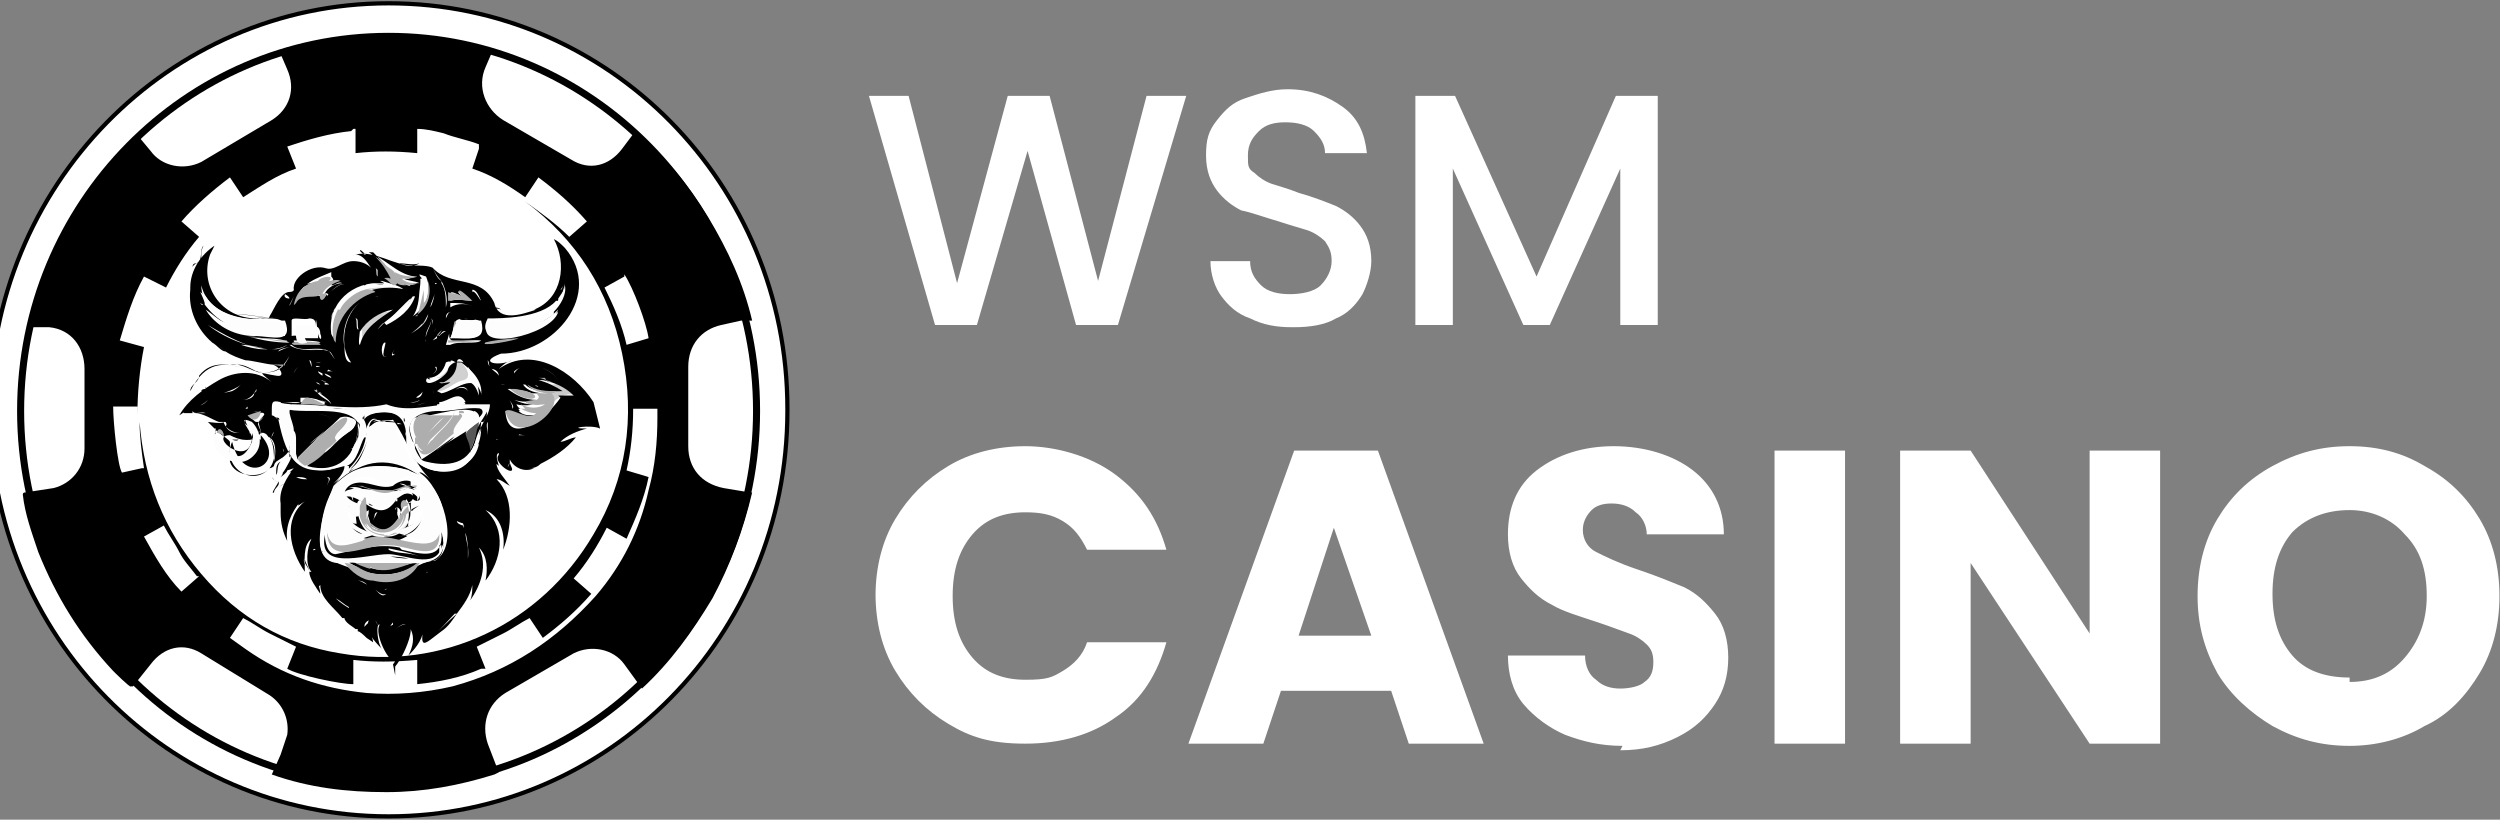 <?xml version="1.0" encoding="UTF-8"?>
<svg xmlns="http://www.w3.org/2000/svg" width="122" height="40" viewBox="0 0 122 40" fill="none">
  <rect x="0" y="0" width="122" height="40" fill="#808080" stroke="none"/>
  <g clip-path="url(#clip0_68_17382)">
    <g clip-path="url(#clip1_68_17382)">
      <path d="M38.425 20.054C38.425 31.021 29.715 39.839 18.963 39.839C8.21 39.839 -0.5 31.021 -0.5 20.054C-0.5 9.086 8.21 0.161 18.963 0.161C29.715 0.161 38.425 8.978 38.425 19.946V20.054Z" fill="white" stroke="black" stroke-width="0.206"></path>
      <path d="M24.124 37.796C22.404 38.333 20.683 38.656 18.855 38.656C16.92 38.656 15.092 38.441 13.264 37.796L13.694 36.828C13.802 36.505 13.909 36.183 14.017 35.86C14.124 35.108 13.802 34.355 13.156 33.925L9.823 31.882C8.963 31.344 7.995 31.559 7.35 32.419L6.49 33.495H6.382C6.382 33.602 5.522 32.742 5.522 32.742C3.909 31.021 2.726 29.086 1.866 26.936C1.544 25.968 1.221 25.108 1.113 24.14C1.113 24.068 1.149 24.032 1.221 24.032L2.619 23.817C3.479 23.602 4.124 22.849 4.124 21.882V18.011C4.124 16.936 3.479 16.075 2.404 15.968H1.436C1.759 14.462 2.296 13.172 2.834 11.989C3.802 10.054 5.199 8.226 6.812 6.72L7.35 7.366C7.888 8.118 8.963 8.333 9.823 7.903L13.264 5.86C14.124 5.323 14.447 4.355 14.017 3.387L13.694 2.634C17.135 1.559 20.576 1.559 24.017 2.527L23.694 3.28C23.264 4.247 23.694 5.323 24.554 5.86L27.888 7.796C28.748 8.333 29.715 8.118 30.361 7.258L31.006 6.398C32.404 7.581 33.587 8.978 34.554 10.591C35.522 12.204 36.275 13.817 36.705 15.645H36.167L35.199 15.86C34.232 16.075 33.587 16.828 33.587 17.903V21.774C33.587 22.849 34.232 23.602 35.307 23.817L36.597 24.032H36.705C36.275 25.86 35.63 27.581 34.769 29.194C33.802 30.806 32.726 32.312 31.328 33.602L30.468 32.419C29.931 31.667 28.855 31.452 27.995 31.882L24.662 33.817C23.802 34.355 23.479 35.323 23.802 36.29L24.339 37.688L24.124 37.796ZM17.135 6.398C16.06 6.505 14.984 6.828 14.017 7.151L14.447 8.226C13.479 8.548 12.726 9.086 11.866 9.624L11.221 8.656C10.361 9.301 9.5 10.054 8.855 10.806L9.716 11.559C9.07 12.312 8.533 13.172 8.103 14.032L7.027 13.495C6.49 14.462 6.167 15.538 5.845 16.613L7.027 16.936C6.812 18.011 6.705 19.194 6.705 20.269V19.839H5.522C5.522 20.591 5.737 22.742 5.952 23.064L6.92 22.849H7.027C6.92 22.097 6.812 21.344 6.812 20.591C7.027 23.387 7.995 25.86 9.823 28.011C11.651 30.161 13.909 31.452 16.597 31.882C21.544 32.742 26.382 30.484 28.963 26.075C30.576 23.387 31.006 20.376 30.361 17.258C29.715 14.14 28.103 11.667 25.63 9.839C26.382 10.376 27.135 10.914 27.78 11.559L28.64 10.806C27.888 9.946 27.135 9.301 26.275 8.656L25.63 9.624C24.877 9.086 24.017 8.548 23.049 8.226L23.372 7.258V7.043C22.834 6.828 22.189 6.72 21.651 6.505C21.221 6.398 20.791 6.29 20.361 6.29V7.473C19.285 7.366 18.318 7.366 17.35 7.473V6.29H17.242L17.135 6.398ZM23.479 32.634C22.511 33.065 21.436 33.279 20.361 33.387V32.204C19.178 32.312 18.21 32.312 17.242 32.204V33.387C16.597 33.387 14.554 32.957 14.017 32.634L14.447 31.559C14.017 31.344 13.586 31.129 13.156 30.914C12.726 30.699 12.296 30.376 11.866 30.161L11.221 31.129L11.974 31.667C13.802 32.957 15.737 33.602 17.888 33.817C19.285 33.925 20.683 33.817 22.081 33.495C24.877 32.742 27.135 31.236 29.07 29.086C30.361 27.581 31.221 25.86 31.651 23.925C31.974 22.742 32.081 21.559 32.081 20.376V19.946H30.898C30.898 21.021 30.791 21.989 30.576 22.957L31.651 23.279C31.436 24.355 31.006 25.323 30.576 26.29L29.608 25.753C29.178 26.613 28.64 27.473 27.995 28.226L28.855 28.979C28.103 29.839 27.35 30.484 26.49 31.129L25.845 30.161C25.415 30.376 24.984 30.699 24.554 30.914C24.124 31.129 23.694 31.344 23.264 31.559L23.694 32.634H23.479ZM9.608 28.118C9.285 27.688 8.963 27.366 8.748 26.936C8.533 26.505 8.21 26.075 7.995 25.645L7.027 26.183C7.565 27.151 8.103 28.118 8.855 28.871L9.716 28.118H9.608ZM30.468 13.495L29.5 14.032C29.931 14.893 30.361 15.86 30.576 16.828L31.651 16.505C31.544 15.753 30.898 14.032 30.468 13.387V13.495Z" fill="black"></path>
      <path d="M36.92 20.054C36.92 30.161 28.855 38.333 18.963 38.333C9.07 38.333 1.006 30.161 1.006 20.054C1.006 9.946 9.07 1.774 18.963 1.774C28.855 1.774 36.92 9.946 36.92 20.054Z" stroke="black" stroke-width="0.344"></path>
      <path d="M57.888 4.677L54.554 15.86H52.511L50.146 7.365L47.672 15.86H45.63L42.404 4.677H44.339L46.705 13.817L49.178 4.677H51.221L53.587 13.71L55.952 4.677H57.888ZM63.049 15.968C62.296 15.968 61.651 15.86 61.006 15.537C60.361 15.322 59.931 14.892 59.608 14.462C59.285 14.032 59.07 13.387 59.07 12.742H61.006C61.006 13.28 61.221 13.602 61.544 13.925C61.866 14.247 62.404 14.355 62.941 14.355C63.479 14.355 64.124 14.247 64.447 13.925C64.769 13.602 64.984 13.172 64.984 12.742C64.984 12.312 64.877 12.097 64.662 11.774C64.447 11.559 64.124 11.344 63.802 11.236C63.479 11.129 63.049 11.021 62.404 10.806C61.651 10.591 61.113 10.376 60.576 10.269C60.146 10.054 59.715 9.731 59.393 9.301C59.07 8.871 58.855 8.333 58.855 7.581C58.855 6.828 58.963 6.398 59.393 5.86C59.823 5.322 60.146 5 60.791 4.785C61.436 4.57 62.081 4.355 62.834 4.355C63.909 4.355 64.769 4.677 65.522 5.215C66.275 5.753 66.597 6.505 66.705 7.473H64.662C64.662 7.043 64.447 6.72 64.124 6.398C63.802 6.075 63.264 5.968 62.726 5.968C62.189 5.968 61.759 6.075 61.436 6.398C61.113 6.72 60.898 7.043 60.898 7.581C60.898 8.118 60.898 8.226 61.221 8.441C61.436 8.656 61.759 8.871 62.081 8.978C62.404 9.086 62.834 9.193 63.371 9.409C64.124 9.624 64.662 9.839 65.199 10.054C65.629 10.269 66.06 10.591 66.382 11.021C66.705 11.451 66.92 11.989 66.92 12.742C66.92 13.28 66.705 13.925 66.49 14.355C66.167 14.892 65.737 15.322 65.199 15.537C64.662 15.86 63.909 15.968 63.156 15.968H63.049ZM80.898 4.677V15.86H79.07V8.226L75.629 15.86H74.339L70.898 8.226V15.86H69.07V4.677H71.006L74.984 13.495L78.855 4.677H80.898ZM42.726 29.086C42.726 27.688 43.049 26.398 43.694 25.323C44.339 24.247 45.199 23.387 46.275 22.742C47.35 22.097 48.64 21.774 50.038 21.774C51.436 21.774 53.156 22.204 54.447 23.172C55.737 24.14 56.49 25.323 56.92 26.828H53.049C52.726 26.183 52.404 25.753 51.866 25.43C51.328 25.107 50.791 25 50.038 25C48.963 25 48.103 25.323 47.458 26.075C46.812 26.828 46.49 27.796 46.49 29.086C46.49 30.376 46.812 31.344 47.458 32.097C48.103 32.849 48.963 33.172 50.038 33.172C51.113 33.172 51.328 33.064 51.866 32.742C52.404 32.419 52.834 31.989 53.049 31.344H56.92C56.49 32.849 55.737 34.14 54.447 35C53.264 35.86 51.759 36.29 50.038 36.29C48.318 36.29 47.35 35.968 46.275 35.322C45.199 34.677 44.339 33.817 43.694 32.742C43.049 31.667 42.726 30.376 42.726 28.978V29.086ZM67.888 33.71H62.511L61.651 36.29H57.995L63.156 21.989H67.242L72.404 36.29H68.748L67.888 33.71ZM66.92 31.021L65.092 25.753L63.371 31.021H66.92ZM79.178 36.398C78.103 36.398 77.242 36.183 76.382 35.86C75.629 35.538 74.877 35 74.339 34.355C73.802 33.71 73.587 32.849 73.587 31.989H77.35C77.35 32.527 77.565 32.957 77.888 33.172C78.21 33.495 78.64 33.602 79.07 33.602C79.501 33.602 80.038 33.495 80.253 33.279C80.576 33.064 80.683 32.742 80.683 32.312C80.683 31.882 80.576 31.667 80.361 31.451C80.146 31.236 79.823 31.021 79.501 30.914C79.178 30.806 78.64 30.591 77.995 30.376C77.027 30.054 76.275 29.839 75.737 29.516C75.092 29.193 74.662 28.763 74.232 28.226C73.802 27.688 73.587 26.935 73.587 26.075C73.587 24.785 74.017 23.71 74.984 22.957C75.952 22.204 77.242 21.774 78.748 21.774C80.253 21.774 81.651 22.204 82.619 22.957C83.587 23.71 84.124 24.785 84.124 26.075H80.361C80.361 25.645 80.146 25.215 79.823 25C79.501 24.677 79.07 24.57 78.64 24.57C78.21 24.57 77.888 24.677 77.672 24.892C77.457 25.107 77.242 25.43 77.242 25.86C77.242 26.29 77.457 26.72 77.888 26.935C78.318 27.15 78.963 27.473 79.931 27.796C80.898 28.118 81.651 28.441 82.189 28.656C82.834 28.978 83.264 29.409 83.694 29.946C84.124 30.484 84.339 31.236 84.339 32.097C84.339 32.957 84.124 33.71 83.694 34.355C83.264 35 82.726 35.538 81.866 35.968C81.006 36.398 80.146 36.613 79.07 36.613L79.178 36.398ZM90.038 21.989V36.29H86.597V21.989H90.038ZM105.414 36.29H101.974L96.167 27.473V36.29H92.726V21.989H96.167L101.974 30.914V21.989H105.414V36.29ZM114.662 36.398C113.264 36.398 112.081 36.075 110.898 35.43C109.823 34.785 108.855 33.925 108.21 32.849C107.565 31.667 107.242 30.484 107.242 29.086C107.242 27.688 107.565 26.398 108.21 25.323C108.855 24.247 109.716 23.387 110.898 22.742C112.081 22.097 113.264 21.774 114.662 21.774C116.06 21.774 117.242 22.097 118.318 22.742C119.5 23.387 120.361 24.247 121.006 25.323C121.651 26.398 121.974 27.688 121.974 29.086C121.974 30.484 121.651 31.774 121.006 32.849C120.361 33.925 119.5 34.892 118.318 35.43C117.242 36.075 115.952 36.398 114.662 36.398ZM114.662 33.279C115.845 33.279 116.705 32.849 117.35 32.097C117.995 31.344 118.425 30.376 118.425 29.086C118.425 27.796 118.103 26.828 117.35 26.075C116.705 25.323 115.737 24.892 114.662 24.892C113.587 24.892 112.619 25.215 111.866 25.968C111.221 26.72 110.898 27.688 110.898 28.978C110.898 30.269 111.221 31.236 111.866 31.989C112.511 32.742 113.479 33.064 114.662 33.064V33.279Z" fill="white"></path>
      <path d="M20.898 15.323L20.683 15.86C20.791 15.753 20.898 15.538 21.006 15.323C20.898 16.183 19.715 16.398 19.285 17.043C19.608 16.183 20.791 15.86 20.898 15V15.323Z" fill="#DFDFDF"></path>
      <path d="M21.221 18.441C21.759 18.441 21.866 17.796 22.296 17.581C22.189 18.011 21.866 18.441 21.328 18.441H21.221Z" fill="#D6D6D6"></path>
      <path d="M27.027 18.764C27.35 18.656 27.78 19.086 28.103 19.301C27.565 19.086 27.027 19.516 26.705 19.946C26.92 19.516 27.242 19.516 26.705 19.194C26.92 19.194 27.242 18.979 27.457 19.086L26.92 18.764H27.027Z" fill="#CBCBCB"></path>
      <path d="M22.189 18.011V17.581C22.619 17.581 23.156 18.441 22.619 18.548H22.726C22.189 18.548 21.759 19.194 21.221 19.086C21.328 19.086 21.544 18.871 21.651 18.763C21.544 18.763 21.436 18.763 21.328 18.871C21.436 18.871 21.759 18.763 21.866 18.656C21.544 18.656 21.436 18.763 21.328 18.656C21.651 18.548 21.974 18.333 22.189 18.011Z" fill="#D0D0D0"></path>
      <path d="M23.909 20.377C23.909 20.377 23.694 20.377 23.587 20.484C23.694 20.484 23.802 20.484 23.909 20.377Z" fill="#E1E1E1"></path>
      <path d="M17.565 16.183C17.78 15.753 18.103 15.43 18.64 15.215C18.64 15.215 18.748 15.215 18.855 15.323C18.318 15.645 17.78 16.075 17.672 16.721V16.075L17.565 16.183Z" fill="#D0D0D0"></path>
      <path d="M18.21 14.247C18.21 13.925 17.888 14.247 17.78 14.14C18.103 14.032 18.533 14.032 18.855 14.032H18.64C18.963 14.032 19.5 14.247 19.823 14.355H18.318L18.21 14.247Z" fill="#D1D1D1"></path>
      <path d="M18.748 15.43C18.318 15.215 18.963 15.215 19.07 15.215C18.963 15.323 18.855 15.43 18.748 15.43Z" fill="#D8D8D8"></path>
      <path d="M23.372 20.592C23.372 21.022 23.049 21.667 22.941 22.097C22.726 21.237 22.404 21.237 23.372 20.592Z" fill="#585858"></path>
      <path d="M28.963 19.624C27.995 18.118 25.952 16.828 24.339 18.011C24.554 17.796 24.662 17.688 24.984 17.581C24.339 17.903 23.264 17.688 24.447 17.258C27.027 17.258 29.5 14.355 27.565 12.097C27.35 11.882 27.242 11.774 27.027 11.667C27.672 12.85 27.457 14.57 26.06 15.108H26.167C25.522 15.323 24.339 15.753 24.124 14.785C23.479 13.387 21.974 14.032 21.113 13.065C20.898 12.957 20.468 12.957 20.146 12.957C19.178 12.957 18.318 12.204 17.35 12.419C17.672 12.419 17.888 12.742 18.103 13.065C17.888 12.85 17.565 12.742 17.242 12.742C16.705 12.742 16.275 13.28 15.845 13.065C15.845 13.065 16.275 13.28 16.06 13.172C15.415 12.742 14.232 13.495 14.339 14.14C14.339 14.14 14.339 14.247 14.124 14.247C13.694 14.247 13.371 15.108 13.156 15.43C13.156 15.645 12.726 15.43 12.511 15.538C10.791 15.538 9.716 13.925 10.253 12.419L10.468 11.989C9.823 12.419 9.285 13.172 9.285 14.032V13.925V14.14C9.178 15.108 9.608 16.075 10.361 16.721C10.576 16.828 10.791 17.151 11.006 17.151C10.898 17.043 10.361 16.613 10.253 16.506C10.468 16.721 10.791 16.936 11.006 17.151C11.328 17.366 11.651 17.473 11.974 17.581C12.296 17.581 13.049 17.796 13.371 17.796H13.909C13.909 17.903 13.371 17.796 13.264 17.796C13.586 17.796 14.017 18.441 13.479 18.333C12.726 18.226 12.511 18.011 13.264 18.656C12.511 18.011 11.436 18.118 10.683 18.549C9.931 18.979 9.178 19.516 8.748 20.269C9.178 19.946 9.716 19.946 10.146 19.516C9.823 19.946 9.178 19.839 8.963 20.161H9.393V20.054C9.5 20.269 9.823 20.054 10.038 20.161H9.5C9.931 20.161 10.361 20.484 10.683 20.591H10.898C10.898 20.699 10.146 20.591 10.146 20.591L10.468 20.914H10.791C10.038 20.806 11.113 21.344 11.221 21.559V21.989V22.527C11.221 21.989 11.221 22.419 11.221 22.527C11.436 23.28 12.726 23.387 13.156 22.849C12.296 23.817 10.791 22.742 11.328 21.559C11.866 23.817 14.017 22.634 12.726 21.237V21.452C12.511 21.452 12.511 21.022 12.726 21.022C12.619 21.022 12.511 21.237 12.619 21.344C12.619 21.129 12.834 21.022 13.049 21.237C13.049 21.237 12.941 21.129 12.834 21.129C13.049 21.129 13.049 21.344 13.156 21.344C13.479 21.559 13.479 22.097 13.371 22.527C13.371 22.204 13.371 21.667 13.156 21.344C13.479 21.774 13.479 22.419 13.156 22.849C13.156 22.849 13.264 22.849 13.371 22.742C13.371 22.742 13.371 22.634 13.479 22.527C13.802 22.312 14.232 22.097 14.124 21.667V22.097V22.312C14.447 21.989 13.909 22.957 13.802 23.065C13.802 23.065 13.802 23.172 13.694 23.28C13.694 23.28 14.017 23.065 14.017 22.957L14.339 22.849L14.124 23.065C14.124 23.065 14.447 22.957 14.339 22.849C14.017 23.28 13.586 23.925 13.694 24.57V24.462V24.677V24.893V25.108V25C13.694 25.538 13.802 25.968 14.017 26.398C13.909 25.645 14.232 25 14.662 24.462C14.662 24.462 14.554 24.462 14.554 24.677L14.877 24.462C13.802 25.323 14.124 26.828 14.877 27.903C14.877 27.366 14.769 26.613 15.199 26.29C14.984 26.721 14.877 27.581 15.199 27.903H15.092C15.092 28.226 15.415 28.656 15.63 28.979C15.63 28.764 15.522 28.549 15.522 28.333V28.656L15.63 28.549C15.63 29.194 16.275 29.624 16.705 30.161H16.812C16.812 30.376 17.242 30.591 17.35 30.699H17.457V30.806C17.565 30.806 17.78 31.022 17.888 31.129L18.21 31.344C18.21 31.237 18.103 30.914 17.995 30.806C17.995 30.269 17.995 30.376 17.78 30.591C17.78 30.448 17.852 30.341 17.995 30.269C17.78 30.806 18.318 31.344 18.64 31.667C18.425 31.452 18.318 30.376 18.533 30.484C18.21 30.914 19.07 32.527 19.285 32.204C19.285 32.204 19.285 32.312 19.178 32.419L19.285 32.957V32.527C19.823 31.882 20.683 29.731 19.285 30.699C19.608 30.484 19.823 30.269 20.038 30.699C20.253 31.129 20.146 31.559 19.931 31.989C20.361 31.559 20.683 31.129 20.683 30.484C20.468 31.774 20.683 31.452 21.544 30.806C21.866 30.591 22.081 30.269 22.296 29.946C21.328 30.806 20.898 31.344 22.189 29.946C22.404 29.516 22.834 29.086 22.941 28.656C22.726 29.086 22.404 29.516 22.189 29.946H22.296C22.619 29.516 22.941 29.086 23.049 28.549C23.049 28.764 23.049 29.086 22.941 29.301C23.479 28.549 23.802 27.581 23.371 26.721C23.802 27.151 23.802 27.796 23.694 28.333C24.447 27.366 24.769 25.86 23.694 24.893C24.447 25.215 24.662 26.075 24.554 26.828C24.984 25.753 25.092 24.247 24.232 23.387C24.447 23.387 24.662 23.602 24.877 23.71C24.662 23.387 24.232 22.957 24.232 22.634L24.339 22.742C24.339 22.634 24.124 22.204 24.339 22.097V22.419V22.204C24.017 22.527 25.092 23.28 24.984 22.849C24.984 22.849 24.877 22.634 24.877 22.527C24.877 22.742 24.662 22.849 24.877 22.849C24.662 22.849 24.877 22.634 24.877 22.527V22.419C25.092 22.849 25.63 23.065 26.06 22.849H25.737C25.952 22.849 26.167 22.849 26.382 22.634C26.382 22.634 26.275 22.634 26.167 22.527C26.167 22.527 26.275 22.634 26.382 22.634C27.027 22.312 27.672 21.882 28.103 21.344C27.888 21.344 27.565 21.559 27.35 21.559C27.672 21.237 28.21 21.022 28.64 20.914C27.565 20.914 28.855 20.699 29.285 20.914L28.963 19.624ZM25.092 18.118C25.737 17.581 26.812 17.903 27.242 18.549C26.812 17.903 25.522 17.473 25.092 18.226V18.118ZM26.275 18.871C26.275 18.871 26.06 18.871 26.06 18.656C26.06 18.871 26.167 18.764 26.275 18.871ZM24.554 18.764C24.769 18.764 24.984 18.549 25.092 18.333C24.984 18.549 24.554 18.979 24.339 18.656C24.339 18.656 24.339 18.764 24.554 18.764ZM22.511 19.731H21.221H21.436V19.624C21.866 19.624 22.404 18.979 22.726 19.624H22.619L22.511 19.731ZM19.285 17.258C19.07 17.473 19.07 17.258 19.285 17.043C19.178 17.151 19.07 17.366 19.285 17.258ZM18.748 17.581V17.366V17.688V17.581ZM18.748 15.753L18.425 16.075C18.748 15.645 19.285 15.43 19.608 15C19.608 15 19.5 15.108 19.5 15.215L19.715 15C19.931 14.893 20.038 14.57 20.146 14.462H20.253C20.038 15.108 19.5 15.538 18.855 15.86L18.748 15.753ZM17.457 16.075C17.35 15.968 17.457 15.645 17.35 15.538C17.565 15.538 17.35 15.968 17.565 16.183C17.888 15.645 18.533 15.215 19.178 15.108C18.533 15.538 17.78 15.968 17.565 16.828C17.457 16.828 17.565 16.29 17.565 16.075H17.457ZM16.812 16.936C16.597 15.968 17.135 14.678 18.21 14.462C16.92 14.678 16.382 16.721 17.135 17.688C16.812 17.688 16.812 17.151 16.812 16.936ZM18.425 14.462H18.21C18.318 14.462 18.533 14.462 18.748 14.355H18.533L18.425 14.462ZM18.855 16.075C18.963 16.075 19.178 16.075 19.07 16.29C19.178 16.075 19.07 16.075 18.855 16.075ZM18.855 16.721V16.506C18.855 16.721 18.533 17.581 18.855 17.366C18.64 17.581 18.533 16.936 18.748 16.721H18.855ZM19.285 17.151C19.608 16.29 20.898 16.075 20.898 15C20.898 15.215 20.683 15.645 20.576 15.86C20.683 15.753 20.791 15.538 20.898 15.323C21.328 15.645 20.683 16.183 20.791 16.613C20.683 17.151 21.328 17.473 21.328 17.903C21.328 17.473 20.683 17.151 20.791 16.506C20.683 16.075 21.328 15.645 20.898 15.323C20.791 16.075 19.823 16.29 19.285 16.828H19.178L19.285 17.151ZM21.544 13.71C21.759 14.14 21.866 14.57 21.759 15C21.759 14.57 21.759 14.14 21.544 13.817V13.602V13.71ZM21.974 14.785C22.296 14.785 22.834 14.785 23.156 15C22.834 14.785 22.296 14.785 21.974 15V14.785ZM23.587 15.43H24.232C24.017 15.215 23.479 15.645 23.479 15.215V15.43H23.587ZM20.898 18.333C20.683 18.549 21.221 18.549 20.898 18.441C21.328 18.441 21.651 18.118 21.759 17.688C21.759 17.688 21.974 17.581 21.974 17.688C21.974 17.473 22.189 17.688 22.296 17.688C22.296 17.473 22.511 17.473 22.619 17.688C22.404 17.581 21.974 17.688 21.866 18.011C21.866 18.333 20.791 18.979 20.791 18.549L20.898 18.333ZM21.436 17.903C21.113 17.366 20.898 16.936 20.898 16.29C21.328 15.86 21.006 15.538 20.898 15.108C20.898 15.323 21.006 15.43 21.113 15.645C21.221 16.075 20.576 16.29 20.898 16.721C20.576 17.366 21.974 18.011 20.898 18.333C21.006 18.333 21.436 18.118 21.221 17.903H21.436ZM21.221 14.14C21.221 14.462 21.113 14.785 21.006 15C21.006 14.785 21.221 14.462 21.221 14.247V14.14ZM23.479 15.645C23.802 16.828 22.726 16.398 21.974 16.506C22.189 16.075 22.296 15.108 22.189 16.075V15.753C22.296 15.43 23.049 15.538 23.371 15.645H23.479ZM21.974 16.828H21.759C21.866 16.506 21.974 16.075 22.081 15.645C21.544 17.151 22.404 16.506 23.479 16.613C23.264 16.828 22.404 16.613 21.974 16.828ZM21.328 16.398C21.328 16.29 21.544 16.183 21.544 16.075C21.544 16.183 21.436 16.29 21.328 16.398C21.544 16.398 21.544 16.075 21.759 16.183C21.651 16.183 21.544 16.29 21.436 16.398H21.328ZM21.113 16.613L21.328 16.398V16.506L21.113 16.613ZM21.113 16.29C21.113 16.29 21.328 15.968 21.328 15.86C21.328 15.86 21.221 16.29 21.006 16.29H21.113ZM21.866 15.968C21.866 15.968 21.759 15.968 21.759 16.075C21.759 16.075 21.866 16.075 21.866 15.968ZM22.404 15.538C22.404 15.753 24.232 15.538 22.404 15.538V15.538ZM22.081 15.215C21.866 15.215 21.866 15.323 21.759 15.538C21.759 15.43 21.759 15.215 22.081 15.215ZM21.436 14.14C21.651 14.893 21.436 15.753 21.221 16.398C21.436 15.753 21.759 14.893 21.436 14.14ZM22.941 17.796H23.049C22.834 17.688 23.049 18.011 22.941 17.796ZM22.189 19.086C22.296 18.871 22.726 18.764 22.834 19.086C22.726 18.871 22.296 18.871 22.189 19.086ZM22.619 19.301C22.834 19.624 23.479 19.731 23.802 19.301C23.479 19.624 22.834 19.516 22.619 19.301ZM23.264 19.409C23.264 19.409 23.264 19.516 23.371 19.409H23.264ZM23.479 17.366C23.371 17.258 23.371 17.366 23.479 17.366V17.366ZM21.113 18.979C21.221 18.871 21.113 18.656 21.328 18.656C21.113 18.656 21.006 19.086 21.221 19.194C21.221 19.194 21.006 19.086 21.221 18.979H21.113ZM21.328 19.086C21.436 18.979 21.651 18.871 21.759 18.764C21.651 18.764 21.544 18.764 21.436 18.871C21.544 18.871 21.866 18.764 21.974 18.656C21.651 18.656 21.544 18.764 21.436 18.656H21.651C22.081 18.441 22.296 18.118 22.296 17.688H22.511C22.941 18.011 23.587 18.549 23.479 19.301V19.194C23.156 18.118 22.189 19.086 21.544 19.194L21.328 19.086ZM21.328 13.817C21.328 13.817 21.221 13.925 21.221 13.817H21.328ZM20.038 19.624C20.146 19.624 20.361 19.624 20.468 19.516C20.468 19.624 19.931 19.731 19.931 19.516C19.931 19.516 19.931 19.624 20.038 19.624ZM20.361 19.409C20.146 19.409 20.791 19.194 20.576 18.979C20.683 19.086 20.576 19.409 20.361 19.409ZM19.823 19.839H19.715C20.468 19.839 21.436 19.409 22.081 19.194C21.328 19.301 20.576 19.946 19.823 19.731V19.839ZM23.694 20.484C23.694 20.484 23.909 20.484 24.017 20.376C24.017 20.376 23.802 20.484 23.694 20.484ZM24.017 18.011C24.124 18.011 24.339 18.118 24.339 18.333C24.232 18.118 23.802 18.011 23.802 17.581C23.909 17.688 23.802 17.903 24.017 18.011ZM24.124 17.151C23.371 17.151 24.124 17.151 24.339 17.151H24.124ZM25.307 16.506C25.307 16.506 23.371 16.936 23.694 16.721C23.909 16.721 25.092 16.613 25.307 16.506ZM27.672 12.85C27.888 12.85 27.995 12.85 28.103 13.065C28.103 12.85 27.888 12.742 27.672 12.85ZM27.35 14.14C27.35 14.14 27.457 14.032 27.457 13.925C27.457 13.925 27.457 14.14 27.35 14.14ZM27.457 14.247C27.457 14.247 27.565 13.925 27.565 13.817C27.565 14.678 26.92 15.323 26.275 15.753C26.597 15.645 26.92 15.43 27.242 15.108C26.812 16.29 22.941 17.151 23.802 15.538C24.447 15.538 26.382 15.538 27.135 14.678H27.242V14.57L27.457 14.247ZM23.587 14.785C23.802 15.108 24.232 15 24.447 15.108C24.232 14.893 23.802 15.108 23.587 14.785C23.587 14.785 23.371 14.678 23.371 14.462C23.371 14.57 23.479 14.785 23.587 14.893V14.785ZM23.049 14.14C23.264 14.14 23.371 14.462 23.479 14.678C23.371 14.57 23.156 14.14 23.049 14.247V14.14ZM21.974 14.355C21.974 14.14 22.296 14.355 22.511 14.462C21.974 13.817 22.941 14.678 23.049 14.678C22.726 14.678 22.404 14.57 21.974 14.678V14.247V14.355ZM21.113 13.065C21.221 13.28 21.328 13.495 21.544 13.71C21.328 13.602 21.221 13.28 21.113 13.065ZM20.791 13.495C21.113 14.247 20.791 15 20.146 15.43C20.468 15 20.468 14.247 20.468 13.925C20.468 14.14 20.361 14.14 20.468 14.14V14.032V14.678V14.355C20.468 14.032 20.576 13.71 20.468 13.387L20.791 13.495ZM20.576 13.602C20.576 13.602 20.576 13.495 20.468 13.495V13.602H20.576ZM19.5 12.85C19.823 12.85 20.146 12.957 20.468 12.85C20.146 13.065 19.715 12.957 19.5 12.85ZM17.78 12.419C17.78 12.419 17.565 12.312 17.565 12.204C17.672 12.204 17.78 12.419 17.888 12.419H17.78ZM17.995 12.312C18.425 12.527 18.748 13.28 19.178 13.602L18.963 13.28C18.748 12.957 18.533 12.527 18.21 12.419C18.963 12.742 19.608 13.602 20.576 13.495C20.361 13.495 20.146 13.495 19.931 13.602H19.715C19.931 13.71 20.253 13.71 20.468 13.817H20.683H19.715H20.038C20.038 14.032 19.931 13.925 19.823 13.925H20.038C19.715 13.925 19.285 13.71 18.963 13.387C18.963 13.387 19.178 13.387 19.178 13.495C18.963 13.065 18.533 12.634 18.21 12.312H17.995ZM18.425 13.172V13.495C18.318 13.387 18.425 13.172 18.318 13.065L18.425 13.172ZM17.78 13.925C17.888 13.925 17.995 13.71 18.21 13.71H17.995H18.64C18.963 13.817 19.5 13.925 19.715 14.14H19.5H19.823C18.103 13.71 16.275 14.678 16.275 16.506C16.167 16.29 15.952 15.968 15.952 15.645C15.952 15.86 15.952 16.075 16.167 16.29C15.952 14.785 17.242 13.71 18.64 13.817H18.748C18.425 13.602 17.888 13.495 17.565 13.817L17.78 13.925ZM15.845 19.731C15.522 19.731 14.984 19.731 14.662 19.624V19.409H15.307C15.415 19.516 16.275 19.731 15.845 19.624V19.731ZM13.802 19.624H13.586H14.662C14.447 19.731 14.124 19.624 13.802 19.624ZM14.017 19.301C14.232 19.409 14.447 19.301 14.554 19.301H14.017ZM13.802 17.258C13.945 17.258 13.945 17.258 13.802 17.258V17.258ZM14.124 16.721C13.479 16.721 12.726 16.613 12.081 16.398C12.726 16.613 13.586 16.398 14.124 16.721ZM14.124 14.893L14.339 14.462C14.339 14.462 14.124 15 14.124 14.893ZM14.984 13.495H15.307C15.092 13.495 14.984 13.387 14.769 13.495H14.984ZM15.415 13.817C15.199 13.817 14.877 13.817 14.769 14.032C14.984 13.925 15.199 13.817 15.522 13.817H15.415ZM16.275 15.215C16.275 15.215 16.275 15.108 16.382 15C16.275 15.215 16.167 15.43 16.167 15.645C16.167 15.538 16.167 15.323 16.275 15.215ZM16.49 14.57V14.678V14.462V14.57ZM15.952 15.86C15.845 15.86 15.952 15.645 15.737 15.645C15.737 15.645 15.737 15.86 15.952 15.86ZM14.232 15.538V15.645C14.232 15.43 14.877 15.645 15.092 15.538C15.415 15.538 15.415 15.753 15.415 15.968C15.415 15.968 15.415 15.323 15.415 15.645C15.415 15.323 15.63 17.151 15.415 16.183C15.737 16.721 14.554 16.29 14.232 16.398C14.232 16.183 14.232 15.645 14.232 15.538ZM15.63 15.215C15.415 15.108 14.662 15.215 14.339 15.215H15.63ZM14.339 16.613C14.447 16.613 15.63 16.613 15.63 16.721C15.415 16.721 14.232 16.828 14.339 16.613ZM14.984 15.215H15.737H14.339H14.984ZM14.232 16.828C14.662 17.258 15.63 16.828 16.06 17.151C15.63 16.936 14.662 17.258 14.124 16.828H14.232ZM16.167 19.731C15.952 19.409 15.522 19.409 15.415 18.979C15.63 19.301 16.06 19.409 16.167 19.731ZM14.984 19.409C15.199 19.409 15.63 19.516 15.952 19.624C15.737 19.624 15.307 19.301 14.984 19.409ZM15.415 18.979C15.092 18.764 14.554 18.441 14.232 18.979C14.662 18.441 15.307 19.086 15.737 19.194C15.63 19.194 15.415 19.194 15.307 18.979H15.415ZM15.415 18.333C15.522 18.549 15.737 18.549 15.952 18.656C15.307 18.549 15.199 17.796 15.092 17.581C15.307 17.581 15.092 18.226 15.415 18.333ZM15.63 17.903H15.415C15.415 17.796 15.63 17.903 15.63 17.903ZM15.415 18.656C15.415 18.656 15.522 18.656 15.63 18.764C15.63 18.764 15.522 18.764 15.415 18.656ZM15.845 18.656H15.737C15.737 18.656 15.952 18.656 16.06 18.764H15.845V18.656ZM15.737 18.333C15.737 18.333 15.522 18.226 15.522 18.118L15.737 18.226V18.333ZM15.845 18.226C15.845 18.226 16.167 18.333 16.167 18.441C16.167 18.441 15.845 18.333 15.845 18.226ZM16.06 18.011C16.06 18.011 15.737 17.796 15.952 17.688H15.415C15.952 17.581 15.845 18.118 16.275 18.118H15.952L16.06 18.011ZM15.845 17.043C15.415 17.151 14.877 17.043 14.447 17.043C14.877 17.043 15.522 17.151 15.952 17.043H15.845ZM14.554 17.903C14.554 17.903 14.339 18.118 14.339 18.226C14.339 18.118 14.447 18.011 14.554 17.903ZM16.382 17.581C16.275 17.473 16.167 17.258 16.06 17.151C16.167 17.151 16.275 17.473 16.382 17.581ZM16.167 13.495H16.92C16.705 13.387 16.382 13.387 16.167 13.495C16.167 13.495 16.382 13.71 16.167 13.71H16.705C16.49 13.71 16.275 13.71 16.167 13.925C16.382 13.925 16.49 13.71 16.705 13.817C16.382 13.817 15.952 14.032 15.845 14.355C15.952 14.247 15.952 14.355 16.06 14.355C16.167 14.14 16.705 13.71 16.812 13.925C16.705 13.71 16.06 14.247 15.952 14.462V14.355C15.952 14.355 15.737 14.678 15.63 14.462C15.737 14.462 14.662 14.14 14.447 14.678C14.662 13.817 15.415 13.602 16.167 13.28V13.495ZM14.232 13.925V14.032C14.232 14.032 14.232 13.817 14.232 13.925ZM13.909 14.355C13.909 14.355 14.124 14.462 14.124 14.57C14.124 14.57 13.802 14.57 13.909 14.355ZM11.543 15.323C12.296 15.323 13.802 15.753 14.124 15.323C13.802 15.753 12.189 15.323 11.436 15.323H11.543ZM10.038 14.462C10.576 15.323 11.758 15.645 12.619 15.538H12.404C12.726 15.538 13.371 15.43 13.802 15.538C13.479 15.43 12.081 15.538 13.049 15.538C13.802 15.538 13.909 15.645 13.909 16.398C12.619 16.398 10.791 16.398 10.038 15.108C10.361 15.323 10.683 15.645 11.006 15.753C10.576 15.538 10.253 15.215 9.931 14.785C9.931 15.108 9.608 14.57 9.608 14.57C9.608 14.785 9.823 14.785 9.931 14.893C10.146 14.893 9.716 14.247 9.716 14.032C9.716 14.14 9.716 14.247 9.931 14.355L10.038 14.462ZM9.608 12.85C9.5 12.85 9.393 12.85 9.393 13.065C9.393 12.85 9.823 12.85 9.823 12.527C9.823 12.312 9.823 12.204 9.931 11.989C9.716 12.204 9.931 12.634 9.608 12.85ZM12.834 17.043C12.511 17.043 12.081 16.936 11.758 16.828C12.189 16.828 12.619 16.936 13.049 17.043H12.834ZM13.479 17.043C12.404 17.043 11.113 16.613 10.146 15.86C11.221 16.506 12.941 17.473 14.017 16.828C13.909 16.936 13.586 17.043 13.479 17.043ZM13.586 17.151C13.586 17.043 14.017 16.936 14.232 16.936C14.017 16.936 13.802 17.043 13.586 17.151ZM11.651 17.796C12.081 17.796 12.511 18.226 12.941 18.226C12.404 18.226 11.866 17.688 11.221 17.796H11.651ZM11.006 17.796H11.328H10.898H11.006ZM9.716 18.333C9.716 18.656 9.285 18.764 9.285 19.086C10.791 16.075 12.941 19.624 14.124 17.366C13.264 19.409 11.006 16.721 9.716 18.333ZM12.619 20.699C12.619 20.376 13.049 20.376 12.941 20.054C12.941 20.376 12.619 20.376 12.619 20.699ZM11.758 21.129C11.436 21.129 11.221 21.129 11.006 20.806C11.221 21.022 11.436 21.129 11.758 21.129ZM11.651 21.452H11.328C11.328 21.452 11.543 21.559 11.651 21.452ZM12.619 19.409C12.619 19.516 12.189 19.946 11.974 19.946H12.081H11.221C11.758 20.054 12.404 19.946 12.619 19.516V19.409ZM12.296 19.946C12.296 19.946 11.974 20.054 11.974 20.161L12.296 19.946ZM11.436 20.269C11.651 20.269 11.866 20.269 12.081 20.054C12.081 20.054 12.189 20.054 12.189 19.946C12.081 20.161 11.651 20.269 11.436 20.269ZM12.081 19.946H11.974L12.081 19.839V19.946ZM12.404 19.194C12.404 19.409 12.081 19.516 11.866 19.516C12.081 19.516 12.404 19.301 12.511 18.979V19.086L12.404 19.194ZM12.404 19.086C12.081 19.301 11.651 19.516 11.221 19.516C11.758 19.516 12.189 19.301 12.511 18.979H12.404V19.086ZM11.328 19.086C10.361 19.301 11.436 19.086 11.758 18.764C11.651 18.871 11.543 18.979 11.328 19.086ZM10.038 18.979C10.038 18.979 9.823 18.979 9.823 19.086C9.823 19.086 10.146 18.979 10.038 18.871V18.979ZM11.006 20.591C11.006 20.591 11.113 20.699 11.006 20.806L10.898 20.591H11.006ZM12.619 20.054C12.619 20.054 12.296 20.161 12.296 20.054C12.296 20.161 12.511 20.054 12.619 20.054ZM9.5 19.301H9.393H9.823H9.5ZM10.253 19.839C10.146 19.839 10.038 19.731 9.931 19.731C10.146 19.839 10.468 19.946 10.683 20.161C10.576 20.054 10.468 19.839 10.253 19.839ZM10.576 20.914C10.468 20.914 10.576 21.129 10.468 21.237C10.468 21.129 10.576 21.022 10.576 20.914ZM12.296 21.452C12.081 22.849 10.146 21.237 11.221 21.237C11.436 21.344 11.651 21.452 11.974 21.452H11.651C11.866 21.452 12.619 21.559 12.296 21.237V21.452ZM12.189 21.129C11.974 21.667 12.511 20.806 11.758 21.022C11.866 21.022 12.189 21.022 12.189 21.129ZM12.511 20.591C12.404 20.591 12.296 20.376 12.189 20.376H12.296C12.834 19.946 13.156 20.161 12.619 20.591H12.511ZM12.726 21.129C12.726 20.914 12.511 20.699 12.619 20.591C12.619 20.699 12.834 21.344 12.726 21.129ZM13.371 21.022C13.371 21.129 13.264 21.344 13.156 21.452C13.264 21.452 13.264 21.022 13.479 21.022H13.371ZM13.479 20.376C13.479 20.376 13.694 20.376 13.694 20.484C13.694 20.484 13.479 20.484 13.479 20.376ZM13.802 22.312C14.017 22.204 13.802 22.097 13.802 21.882C13.909 22.097 13.802 22.204 13.802 22.419V22.312ZM13.479 23.065C13.479 22.849 13.479 22.634 13.694 22.527C13.479 22.742 13.586 23.065 13.479 23.172V23.065ZM13.371 24.032C13.371 23.817 13.694 23.71 13.586 23.495C13.443 23.495 13.336 23.423 13.264 23.28C13.371 23.387 13.371 23.495 13.586 23.495C13.586 23.602 13.156 24.14 13.371 24.032ZM13.909 23.602C13.802 23.602 13.694 23.71 13.586 23.817C13.586 23.817 13.802 23.602 13.909 23.602ZM14.339 22.742C14.232 22.419 14.017 21.989 13.909 21.559C14.017 21.989 14.232 22.419 14.339 22.849V22.634V22.742ZM18.64 28.549H18.963H18.533H18.64ZM20.683 28.118C20.683 28.118 20.791 27.903 20.898 27.903C20.898 27.903 20.683 28.011 20.683 28.118ZM14.877 27.366V27.581C14.877 27.581 14.769 27.258 14.877 27.258V27.473V27.366ZM14.447 23.28C14.662 23.28 14.877 23.28 14.984 23.387C14.769 23.387 14.662 23.387 14.447 23.28ZM15.952 23.28C16.275 23.28 15.952 23.602 15.952 23.71C15.952 23.602 16.167 23.387 15.952 23.28ZM15.522 27.366C15.522 27.258 15.092 26.613 15.415 26.828C15.092 26.828 15.415 27.258 15.522 27.366ZM18.855 28.979C18.64 29.194 18.425 28.871 18.318 28.764C18.64 29.086 18.855 29.086 19.178 28.764L18.855 28.979ZM18.855 28.764H18.748C18.748 28.764 19.178 28.656 19.285 28.549C19.285 28.549 18.963 28.656 18.855 28.656V28.764ZM18.103 28.549C17.995 28.656 17.672 28.333 17.457 28.333C17.672 28.333 17.888 28.441 17.995 28.656L18.103 28.549ZM15.522 26.721C15.63 25.645 15.845 24.57 16.167 23.602C15.845 24.462 15.63 25.645 15.522 26.721ZM15.092 27.903C15.092 27.688 14.769 27.473 14.877 27.258C14.877 27.473 15.092 27.688 15.092 27.903ZM17.027 29.731H17.135C16.92 29.624 16.597 29.409 16.382 29.194C16.597 29.301 16.812 29.516 17.027 29.624V29.731ZM18.963 30.591V30.699C18.963 30.699 19.07 30.484 19.178 30.376V30.484L18.963 30.591ZM18.855 30.591C19.07 30.484 19.178 30.269 19.178 29.946C19.178 30.484 18.533 30.914 18.318 30.269C18.425 30.484 18.533 30.699 18.855 30.591ZM20.576 29.301C21.113 29.086 21.651 28.333 21.974 27.796C21.651 28.333 21.113 28.979 20.576 29.301ZM22.619 25.645C22.511 25.645 22.296 25.538 22.296 25.43C22.296 25.43 22.511 25.538 22.619 25.538C22.511 25.538 22.726 25.645 22.619 25.753V25.538V25.645ZM22.834 26.721C22.511 25.215 22.941 26.506 22.834 27.258V26.721ZM22.941 25.645C23.156 25.968 22.941 26.506 22.941 26.828C23.049 26.398 23.156 25.86 22.941 25.538V25.645ZM23.371 21.667C23.049 23.387 20.146 23.495 19.931 21.667V21.452C19.931 21.344 19.823 21.022 19.823 20.806V21.344C19.715 21.022 19.823 20.591 19.715 20.376V20.806C20.038 19.946 17.995 19.946 17.78 20.484V20.269C17.565 20.269 17.78 20.591 17.78 20.699V21.022C17.78 21.559 17.888 20.161 18.425 20.484C17.888 20.376 18.103 21.129 17.78 21.237V21.344C17.565 21.667 17.457 22.527 16.92 22.742H17.027V22.957C17.457 22.634 17.78 22.204 17.888 21.667C17.78 21.667 17.888 21.237 17.888 21.022C17.888 21.237 17.78 21.559 17.888 21.667C17.888 20.269 18.748 20.591 19.178 20.484C19.823 21.344 20.146 22.634 21.113 23.495C21.113 23.495 20.576 22.957 20.468 23.065C21.544 23.71 22.511 26.613 21.221 27.366C20.146 27.366 19.393 28.764 18.103 28.226C17.35 27.581 15.63 27.581 15.63 26.506C15.63 24.677 16.275 22.742 18.425 22.742C18.963 22.742 19.608 22.849 20.038 22.957H19.931L20.468 23.172C20.146 22.849 19.715 22.634 19.285 22.527C18.64 22.419 17.995 22.527 17.457 22.742C17.027 22.957 16.705 23.28 16.275 23.602C16.49 23.387 16.812 23.065 16.812 22.742C14.554 23.387 14.017 22.527 13.586 20.484C13.586 20.484 13.371 20.269 13.264 20.269V19.624V20.054C13.264 19.624 13.264 19.516 13.694 19.624C13.694 19.839 15.737 19.731 15.63 19.839H15.952C16.49 20.054 17.888 19.946 18.64 19.839C19.178 19.839 19.715 20.161 20.253 20.054C20.898 20.054 21.544 19.839 22.189 19.839H23.802H23.264C24.339 19.731 23.371 20.484 23.264 21.022C23.264 21.129 23.049 21.882 22.941 21.989C23.049 21.989 23.156 21.559 23.264 21.452L23.156 21.774L23.371 21.667ZM19.393 20.591C19.178 20.591 18.855 20.484 18.748 20.591C18.855 20.591 19.393 20.591 19.608 20.699H19.393V20.591ZM18.855 20.591C18.64 20.591 18.425 20.484 18.21 20.591C18.425 20.376 18.64 20.591 18.855 20.591ZM23.694 21.452V21.237C23.587 21.237 23.694 21.237 23.694 21.452ZM23.802 21.237C23.802 21.022 23.694 20.699 23.802 20.591V20.806V21.237ZM24.232 21.452C24.232 21.452 24.017 21.237 24.017 21.129C24.017 21.237 24.124 21.452 24.339 21.452H24.232ZM25.415 21.129C24.877 21.237 24.447 20.484 24.447 20.054C24.447 20.699 24.984 21.237 25.63 21.237H25.307L25.415 21.129ZM25.845 21.237C25.845 21.237 25.845 21.344 25.952 21.237H25.845ZM27.35 19.409C26.705 20.376 24.769 21.882 24.662 20.054C24.984 20.269 25.737 20.591 26.06 20.269C25.737 20.269 25.522 20.269 25.307 20.054H25.522H25.415C25.415 20.054 25.307 20.054 25.307 19.946H25.415C25.415 19.946 25.307 19.946 25.199 19.731C25.63 19.839 25.952 19.731 26.382 19.731C25.737 19.839 24.769 19.516 24.447 18.979C24.662 19.516 25.522 19.731 26.167 19.516C25.63 19.516 25.199 19.301 24.769 18.979H24.984H24.877C25.092 18.979 25.737 19.086 25.952 19.194H26.597C26.167 19.194 25.737 19.086 25.522 18.764H25.63C26.06 19.194 26.92 19.086 27.457 19.086C27.135 18.871 26.705 18.656 26.275 18.549H26.597H26.49C27.027 18.656 27.565 18.871 27.995 19.301H27.242L27.35 19.409ZM24.769 19.301C24.769 19.516 25.199 19.839 24.984 19.946C25.092 19.839 24.769 19.409 24.769 19.301Z" fill="black"></path>
      <path d="M21.974 28.549H22.081C22.081 28.441 21.974 28.549 21.974 28.549Z" fill="black"></path>
      <path d="M20.038 23.495C19.823 23.387 19.393 23.495 19.178 23.71C18.533 23.925 17.888 23.387 17.242 23.602C16.597 23.817 16.597 24.785 17.35 24.892C17.35 24.57 17.35 25.538 17.457 25.753V25.538C17.242 25.645 16.92 25.323 16.705 25.215V25.43C16.92 25.968 17.35 26.183 17.888 26.29C17.995 26.29 18.21 26.505 18.425 26.505H18.64C19.393 26.505 20.361 26.075 20.576 25.323C20.361 25.645 19.931 25.538 19.823 25.86C20.038 25.538 19.823 25.108 20.038 24.892C20.468 25.323 20.791 23.817 20.038 23.71V23.495ZM17.995 26.075C17.708 25.788 17.708 25.788 17.995 26.075V26.075ZM19.931 25.645C19.931 25.645 19.931 25.753 19.823 25.86C19.823 25.86 20.038 25.753 19.931 25.645ZM18.855 26.183C16.92 26.613 17.242 22.419 18.103 25.645C19.285 26.505 19.5 25 19.823 24.355C20.361 25 19.823 26.183 18.963 26.183H18.855ZM19.5 25.215C19.285 25.215 19.5 24.462 19.285 24.892C19.285 24.57 19.715 24.892 19.5 25.215ZM19.5 24.462C19.5 24.462 19.393 24.57 19.285 24.677C19.393 24.677 19.5 24.57 19.5 24.462ZM18.21 25.323C18.318 25.323 18.21 25 18.425 25C18.318 25.108 18.318 25.323 18.103 25.43H18.21V25.323ZM17.995 24.57C17.995 24.57 17.995 24.677 18.21 24.677L17.995 24.57ZM17.995 24.892C17.995 25.108 17.888 25.323 17.995 25.43C17.888 25.323 17.78 25 17.995 24.892ZM20.253 24.462C20.253 24.462 20.361 24.355 20.253 24.247C20.253 24.462 20.038 24.57 19.823 24.57C20.791 24.247 19.608 23.71 19.285 24.462C18.425 25.645 17.672 24.032 16.812 24.247V24.57C16.167 23.172 19.178 24.355 19.931 23.817C19.931 23.71 19.715 23.71 19.5 23.602C19.608 23.602 19.823 23.602 19.931 23.817C20.146 24.032 20.361 24.462 19.931 24.57L20.253 24.462Z" fill="black"></path>
      <path d="M20.146 27.473C19.608 27.581 19.178 27.796 18.533 27.796C17.995 27.796 17.457 27.366 17.027 27.473C17.135 27.473 17.35 27.688 17.565 27.688H17.35C18.318 28.226 19.608 28.119 20.468 27.473H20.146Z" fill="black"></path>
      <path d="M17.565 20.699V20.914C17.35 19.624 14.877 20.269 13.909 19.946C13.802 20.591 14.339 21.667 14.554 22.527V22.312C14.662 22.204 15.092 21.774 15.199 21.667C15.63 21.237 16.167 20.806 16.597 20.376C17.242 20.161 17.672 20.806 16.92 21.129C16.275 21.667 15.63 22.204 14.984 22.742C16.49 23.172 17.457 22.204 17.457 20.806V20.591L17.565 20.699ZM15.092 21.667L15.845 21.022C15.63 21.237 15.415 21.452 15.092 21.667ZM16.275 20.484C15.63 19.946 14.339 20.269 14.447 21.237C14.447 20.269 15.63 19.946 16.275 20.484ZM17.35 21.559C17.35 21.559 17.35 21.989 17.135 21.882C17.457 21.882 17.565 21.129 17.457 20.806C17.457 21.022 17.457 21.344 17.35 21.559Z" fill="black"></path>
      <path d="M23.264 21.237C23.264 21.344 23.049 21.882 22.941 21.989C22.941 21.344 22.404 21.237 23.049 20.699C22.189 21.237 21.436 21.882 20.576 22.419C20.361 21.882 19.608 20.806 20.253 20.376C21.006 20.376 23.156 19.516 23.371 20.376C24.662 19.301 18.533 19.516 19.931 21.344C20.146 21.774 20.253 22.419 20.791 22.527C22.081 22.85 23.156 22.527 23.264 21.022V21.237Z" fill="black"></path>
      <path d="M19.5 26.721C18.425 26.505 17.457 26.828 16.382 27.043C15.952 27.043 15.845 26.398 15.845 25.968C15.199 28.226 17.995 26.936 19.178 27.151C19.178 27.151 18.963 27.151 19.07 27.151C19.285 27.258 20.253 27.366 20.683 27.366C21.651 27.581 21.759 26.613 21.544 25.968C21.651 27.366 20.576 27.043 19.608 26.828L19.5 26.721ZM21.544 26.613C21.544 26.613 21.544 27.043 21.436 27.043V26.613H21.544ZM18.855 27.151C18.855 27.151 18.425 27.151 18.533 27.151C18.533 27.151 18.963 27.151 18.855 27.151ZM18.963 26.721H18.748C19.285 26.828 19.931 26.936 20.468 27.151C19.931 26.936 19.393 27.043 18.963 26.828V26.721Z" fill="black"></path>
      <path d="M22.404 20.269H20.683H21.006C20.146 19.946 19.931 21.021 20.468 21.559C20.468 21.559 20.361 21.344 20.253 21.344V21.667H20.361C20.683 22.312 20.791 21.774 21.006 21.452C21.436 21.021 22.081 20.484 22.189 20.054C22.081 20.591 21.436 21.021 21.113 21.452C20.791 21.667 20.576 22.419 20.361 21.667C20.576 22.957 21.651 21.452 22.189 21.129C21.866 20.914 23.156 19.946 22.404 20.054V20.269ZM21.544 20.484L20.898 21.129C21.113 20.914 21.328 20.591 21.651 20.376L21.544 20.484Z" fill="#AEAEAE"></path>
      <path d="M18.21 13.817C18.318 13.817 18.64 14.032 18.748 13.817H17.995H18.21Z" fill="#AEAEAE"></path>
      <path d="M26.812 19.194C26.812 19.194 27.135 19.194 27.135 19.086C26.705 19.086 26.167 19.086 25.737 18.763C25.952 19.086 26.49 19.194 26.812 19.194H26.167C26.275 19.301 26.382 19.409 26.167 19.516H26.382C25.199 19.516 25.63 19.839 26.597 19.731C26.275 19.946 25.845 19.946 25.415 19.731C25.415 19.731 25.522 19.839 25.63 19.946H25.415C25.63 20.054 25.845 20.161 26.167 20.161C25.737 20.591 24.984 19.839 24.662 20.054C25.092 21.989 27.672 19.946 26.92 19.194H26.812Z" fill="#AEAEAE"></path>
      <path d="M20.253 15.43C20.791 15.107 21.113 14.462 20.898 13.71V13.495V13.925C20.898 14.14 20.898 14.57 20.683 14.785V14.14C20.576 14.57 20.468 15.107 20.361 15.43H20.253Z" fill="#AEAEAE"></path>
      <path d="M25.092 18.979H24.877C25.952 19.946 26.92 19.194 25.092 18.979Z" fill="#AEAEAE"></path>
      <path d="M16.49 15.107C16.275 15.538 16.167 15.968 16.275 16.505C16.275 16.505 16.275 16.613 16.382 16.72C16.382 15.538 17.242 14.57 18.318 14.247C17.888 13.817 16.812 14.57 16.597 15.107H16.49Z" fill="#AEAEAE"></path>
      <path d="M14.017 16.613C13.371 16.613 12.726 16.506 12.081 16.398C12.619 16.398 13.909 16.828 14.017 16.613Z" fill="#AEAEAE"></path>
      <path d="M19.393 13.71C19.285 13.925 19.715 13.925 19.823 13.925C19.823 13.925 19.5 13.71 19.393 13.71Z" fill="#AEAEAE"></path>
      <path d="M18.748 15.753C18.64 15.753 18.533 15.968 18.425 16.075L18.748 15.753Z" fill="#AEAEAE"></path>
      <path d="M18.318 12.527C18.64 12.85 18.855 13.172 19.07 13.602C19.07 13.602 18.855 13.495 18.748 13.602C18.963 13.602 19.178 14.14 19.393 13.817C19.715 13.817 20.038 14.032 20.361 13.817C20.146 13.817 19.823 13.817 19.608 13.602C19.823 13.602 20.146 13.602 20.361 13.495C20.038 13.495 19.608 13.495 19.285 13.28V13.387C19.285 13.172 18.855 13.065 18.748 12.85C18.533 12.634 18.318 12.527 18.103 12.419L18.318 12.527Z" fill="#AEAEAE"></path>
      <path d="M15.845 22.097C15.952 21.882 16.275 21.667 16.49 21.451C16.275 21.451 16.49 21.236 16.49 21.129C17.242 20.376 17.027 20.054 16.167 20.806C15.63 21.236 15.092 21.774 14.554 22.312C14.554 23.279 15.63 22.312 15.845 22.097Z" fill="#AEAEAE"></path>
      <path d="M19.931 24.893C19.931 24.14 19.393 24.355 19.608 24.893C19.608 24.785 19.715 24.677 19.931 24.677C19.393 25.108 19.07 26.398 18.103 25.538C18.103 25.753 18.425 25.86 18.64 25.86C18.425 25.86 18.103 25.86 18.103 25.538C17.672 25.215 18.103 23.495 17.565 24.677C17.242 26.398 19.931 26.721 20.038 25C20.038 25.753 19.178 26.29 18.425 26.075C19.178 26.398 20.146 25.538 19.931 24.785V24.893ZM17.78 25C17.78 25.215 17.78 25.43 17.995 25.645C17.888 25.538 17.78 25.215 17.78 25ZM18.748 26.075C18.318 26.075 17.888 25.86 17.78 25.538C18.318 26.29 19.608 26.075 19.715 25.108C19.715 25.538 19.393 26.075 18.748 26.183V26.075Z" fill="#AEAEAE"></path>
      <path d="M14.984 19.409C14.877 19.409 14.769 19.516 14.662 19.731C15.092 19.731 15.63 19.731 16.06 19.839C15.737 19.731 15.307 19.409 14.984 19.409Z" fill="#AEAEAE"></path>
      <path d="M12.726 20.054L12.081 20.269C12.404 20.699 12.726 20.376 12.726 20.054Z" fill="#AEAEAE"></path>
      <path d="M14.447 14.785C14.769 14.14 15.952 14.893 15.63 13.925C15.415 15.43 16.275 14.032 15.737 14.355C15.845 14.032 16.275 13.817 16.597 13.71C16.49 13.602 16.167 13.71 16.06 13.71C16.382 13.387 15.63 13.495 15.522 13.71C14.877 13.817 14.447 14.247 14.339 14.893L14.447 14.785Z" fill="#AEAEAE"></path>
      <path d="M10.576 21.129C10.576 21.129 10.898 21.129 10.898 21.344C11.006 21.129 10.683 20.699 10.576 21.129Z" fill="#AEAEAE"></path>
      <path d="M20.361 27.473C19.823 27.903 19.07 28.118 18.425 28.011C17.78 28.011 17.35 27.473 16.812 27.473C17.135 27.903 17.672 28.333 18.21 28.333C19.07 28.548 20.038 28.333 20.468 27.473H20.361Z" fill="#AEAEAE"></path>
      <path d="M23.049 16.613H21.866V16.721C22.189 16.721 24.232 16.613 23.156 16.613H23.049Z" fill="#AEAEAE"></path>
      <path d="M26.705 18.656H27.027C26.812 18.656 26.49 18.441 26.275 18.441H26.597L26.705 18.656Z" fill="#AEAEAE"></path>
      <path d="M25.307 16.505C25.092 16.505 23.909 16.613 23.694 16.72C23.371 16.936 25.199 16.613 25.307 16.505Z" fill="#AEAEAE"></path>
      <path d="M21.974 14.678C22.296 14.57 22.726 14.678 23.049 14.678C23.049 14.678 22.081 13.71 22.511 14.462C22.296 14.247 21.974 14.355 21.866 14.247V14.678H21.974Z" fill="#AEAEAE"></path>
      <path d="M15.63 16.828C15.737 16.613 13.802 16.613 14.339 16.828H15.63Z" fill="#AEAEAE"></path>
      <path d="M21.436 26.075C21.006 27.258 18.64 25.645 17.672 26.398C16.92 26.613 16.06 26.936 15.952 25.86C15.952 27.796 17.888 26.506 18.963 26.613H19.07C19.931 26.613 21.544 27.581 21.436 25.968V26.075ZM19.823 26.721H19.07H19.931H19.715H19.823Z" fill="#AEAEAE"></path>
      <path d="M18.103 27.688C18.748 28.011 19.5 27.688 20.146 27.473H17.35C17.457 27.581 18.425 27.903 17.995 27.688H18.103Z" fill="#AEAEAE"></path>
      <path d="M17.672 23.71H17.135C17.888 23.602 18.533 24.355 19.285 23.925C18.748 23.925 18.103 23.925 17.672 23.71Z" fill="#AEAEAE"></path>
      <path d="M20.253 23.817C19.931 23.495 19.393 23.925 19.07 23.925H19.393C19.715 23.925 20.038 23.602 20.361 23.71L20.253 23.817Z" fill="#AEAEAE"></path>
      <path d="M12.404 16.398C13.264 16.398 14.339 16.828 13.909 15.645C12.404 15.645 10.253 15.645 9.823 13.925C9.823 14.785 10.468 15.43 11.113 15.86C10.791 15.86 10.361 15.43 10.146 15.215C10.576 15.968 11.543 16.398 12.404 16.398Z" fill="#FDFDFD"></path>
      <path d="M14.877 16.505H15.522V16.29C15.63 16.721 15.737 16.505 15.63 16.29C15.63 15.538 15.63 15.86 15.63 16.29C15.63 15.645 14.877 15.968 14.447 15.86C14.447 16.398 14.339 16.936 14.984 16.721L14.877 16.505Z" fill="#FDFDFD"></path>
      <path d="M16.812 23.065C16.705 23.172 16.49 23.495 16.275 23.71C16.597 23.387 16.92 23.065 17.457 22.85C18.748 22.204 20.146 22.742 21.006 23.71C19.715 22.957 19.608 19.624 17.888 20.914C17.888 21.774 17.457 22.527 16.812 23.065ZM20.038 22.635C20.038 22.635 20.253 22.742 20.146 22.742C20.146 22.742 19.931 22.527 19.931 22.419V22.527L20.038 22.635ZM19.931 22.419C19.931 22.419 19.931 22.312 19.823 22.204L19.931 22.419ZM18.425 20.699C19.285 20.377 19.5 21.237 19.608 21.882C19.5 21.022 19.07 20.269 18.103 20.807H18.425V20.699ZM17.135 22.85C17.565 22.419 17.78 21.882 17.995 21.344C17.78 21.882 17.565 22.635 17.027 23.065L17.135 22.85Z" fill="#FDFDFD"></path>
      <path d="M12.296 20.591C11.329 20.161 12.511 21.237 12.296 21.559C11.651 23.064 10.898 21.774 10.468 21.129C10.146 22.204 11.651 23.064 12.404 22.204C12.834 21.774 12.726 21.021 12.296 20.591ZM12.296 21.021C12.296 20.806 11.759 20.699 11.974 20.484C11.974 20.806 12.511 21.129 12.296 21.559V21.021ZM10.898 22.097C11.113 22.312 11.329 22.419 11.651 22.419C11.221 22.419 10.898 22.097 10.683 21.774C10.683 21.774 10.683 21.989 10.791 22.097C10.791 22.097 10.791 21.882 10.683 21.774C10.683 21.774 10.898 21.989 10.898 22.097ZM12.081 22.419C11.329 22.742 10.361 21.989 10.576 21.237C10.361 22.204 11.759 22.957 12.404 22.204C12.404 22.204 12.189 22.419 12.081 22.419Z" fill="#FDFDFD"></path>
      <path d="M23.909 19.731H22.081C21.006 19.731 19.931 20.161 18.855 19.731C17.35 20.054 15.737 19.731 14.232 19.731C14.339 19.839 14.554 19.731 14.769 19.839C12.511 19.409 13.586 19.839 13.909 21.237C13.909 21.344 14.017 21.667 14.124 21.774C14.124 21.774 14.124 21.989 14.232 22.097C14.232 22.097 14.232 21.882 14.124 21.774C14.124 23.172 16.382 23.172 17.135 22.419V22.204C17.135 21.882 17.35 21.667 17.457 21.344V21.667C17.672 21.237 17.565 20.591 17.78 20.269C18.963 19.946 19.823 20.054 19.823 21.344V21.452C19.823 23.172 22.834 23.71 23.156 21.882C23.156 21.022 23.909 20.377 23.909 19.731ZM20.468 20.054H20.683H20.361H20.468ZM17.457 21.344C17.457 21.774 17.135 22.204 16.92 22.634C17.135 22.312 17.35 21.882 17.457 21.452C17.457 22.957 15.199 23.495 14.447 22.312C14.447 22.634 14.447 22.312 14.447 22.097V21.989V21.774V21.452C14.447 21.344 14.447 21.129 14.339 21.022C14.339 20.484 13.694 19.731 14.662 19.839H14.232C15.307 20.161 17.78 19.409 17.888 20.914V21.344H17.457ZM17.565 20.807C17.565 19.946 16.705 20.161 16.167 19.946C16.812 20.161 17.78 19.946 17.565 20.914V20.699V20.807ZM19.715 20.591C19.715 19.946 18.855 20.161 18.533 20.054C19.178 19.946 20.038 20.377 19.715 20.591ZM23.479 20.591C23.479 20.914 23.264 21.667 23.479 20.914C23.479 22.85 21.006 23.817 20.253 21.882C20.253 21.882 20.253 21.559 20.146 21.559C19.608 20.484 20.468 20.054 21.436 20.054C21.866 20.161 24.447 19.409 23.587 20.591H23.479Z" fill="#FDFDFD"></path>
      <path d="M21.651 25.645C21.866 22.742 18.103 21.882 16.275 23.71C15.845 24.785 14.769 27.688 16.812 27.473C18.425 26.828 22.404 28.764 21.544 25.645H21.651ZM19.823 23.065C20.038 23.172 20.361 23.28 20.683 23.495C20.361 23.28 20.038 23.065 19.608 22.957H19.823V23.065ZM19.393 26.183C19.931 26.183 20.576 25.645 20.683 25.108C20.683 25.753 19.931 26.183 19.393 26.183ZM20.038 25C20.038 24.677 20.683 24.785 20.683 24.355C20.683 24.785 19.931 24.677 20.038 25.323V25ZM16.705 25.215V25.43V25.108V25.215ZM17.78 26.075C17.457 26.075 17.135 25.753 16.92 25.43C17.135 25.86 17.565 25.968 17.888 26.183L17.78 26.075ZM17.242 24.785C17.027 24.785 16.812 24.57 16.705 24.462C16.705 24.677 17.135 24.677 17.242 24.893V24.785ZM18.533 22.957H18.963C18.64 22.85 18.425 22.957 18.103 22.957H18.533ZM15.737 26.936V26.613C15.737 26.721 15.737 26.936 15.845 26.936H15.737ZM15.952 27.258C15.952 27.258 15.952 27.151 15.845 27.151L15.952 27.258ZM17.242 27.366C17.027 27.366 17.027 27.366 17.242 27.366V27.366ZM17.673 27.258H17.565H17.78H17.673ZM18.64 27.366H18.318H18.963H18.64ZM18.533 27.151C18.963 27.151 19.5 27.151 19.931 27.258C19.5 27.258 18.963 27.151 18.533 27.151ZM20.038 27.366C19.823 27.366 19.5 27.258 19.178 27.366H20.038ZM21.544 26.721C21.221 27.796 19.716 27.043 18.963 27.043C17.78 27.043 15.199 28.011 15.952 25.753C15.952 27.043 17.565 26.29 18.318 26.075C17.673 25.86 17.027 25.645 16.92 24.893C17.565 25.538 17.673 25.108 17.457 24.462V24.57C15.952 24.032 17.457 22.742 18.533 23.495C18.855 23.495 19.393 23.495 19.716 23.28C20.791 22.85 20.791 24.893 20.146 24.355C19.931 24.57 20.146 24.893 20.038 25.108C20.253 25.108 20.468 24.893 20.683 24.785C20.576 25.538 19.823 25.753 19.178 25.968C19.931 26.075 21.436 26.936 21.544 25.645C21.544 25.86 21.651 26.398 21.651 26.506L21.544 26.721ZM21.544 25.86C21.544 25.108 21.328 24.032 20.683 23.602C21.328 24.14 21.544 25.108 21.544 25.86Z" fill="#FDFDFD"></path>
      <path d="M27.027 15.215C27.35 14.893 27.672 14.355 27.565 13.925C27.565 14.14 27.35 14.462 27.242 14.678C26.49 15.753 24.984 15.645 23.909 15.645C22.834 17.258 26.92 16.398 27.242 15.215C26.92 15.43 26.597 15.753 26.275 15.86C26.49 15.645 26.812 15.538 27.027 15.323V15.215Z" fill="#FDFDFD"></path>
      <path d="M22.081 16.506C22.834 16.506 23.694 16.721 23.372 15.645C22.834 15.645 22.189 15.43 22.189 16.075C22.189 15.108 22.189 16.075 21.974 16.506H22.081Z" fill="#FDFDFD"></path>
      <path d="M21.328 19.839C21.759 19.839 22.296 19.839 22.726 19.731C22.404 19.086 21.759 19.731 21.328 19.731V19.839Z" fill="#FDFDFD"></path>
      <path d="M22.941 18.656C23.156 18.764 23.264 18.979 23.372 19.301C23.372 18.764 23.156 18.333 22.834 17.903C22.834 18.118 23.049 18.549 22.726 18.549H23.049L22.941 18.656Z" fill="#FDFDFD"></path>
      <path d="M19.823 15C20.576 13.817 19.285 15.43 18.748 15.753C19.07 15.538 19.5 15.43 19.823 15Z" fill="#FDFDFD"></path>
      <path d="M17.35 21.989V22.204L17.565 21.667C17.565 21.667 17.457 21.882 17.457 21.989H17.35Z" fill="#FDFDFD"></path>
      <path d="M17.027 20.484C17.027 20.699 16.167 21.237 16.382 21.452C16.597 21.559 15.845 21.882 15.845 22.097C16.167 21.882 16.49 21.452 16.812 21.237C17.135 21.022 17.78 20.484 17.027 20.377V20.484Z" fill="#FDFDFD"></path>
      <path d="M18.21 24.678C19.07 25.108 19.715 23.495 20.361 24.247V24.462C21.006 23.387 19.5 23.925 18.963 24.14C18.425 24.247 16.597 23.172 17.242 24.462C17.027 23.495 18.103 24.355 18.425 24.678H18.21ZM19.285 24.462L19.393 24.247V24.462H19.285ZM17.135 23.817C17.672 23.817 18.21 24.247 18.748 24.14C19.285 24.14 19.823 23.495 20.253 23.925C19.715 23.602 19.178 24.355 18.533 24.14C17.995 24.14 17.565 23.602 17.027 23.817H17.135Z" fill="#FDFDFD"></path>
      <path d="M23.049 20.161H22.189C23.156 20.161 21.866 20.914 22.189 21.236C22.081 21.559 21.436 21.774 21.328 21.989C21.651 21.559 24.124 20.591 23.156 20.054L23.049 20.161Z" fill="#FDFDFD"></path>
      <path d="M17.888 25V25.323C17.995 25.215 17.995 24.785 17.888 25Z" fill="#FDFDFD"></path>
      <path d="M19.393 25C19.393 25.108 19.393 25.215 19.5 25.323V24.893L19.393 25Z" fill="#FDFDFD"></path>
      <path d="M19.823 25.108C19.716 26.075 18.425 26.398 17.888 25.538C17.888 25.645 17.995 25.86 18.21 25.86C18.855 26.398 20.038 25.86 19.931 25L19.823 25.108Z" fill="#FDFDFD"></path>
    </g>
  </g>
  <defs>
    <clipPath id="clip0_68_17382">
      <rect width="122" height="40" fill="white"></rect>
    </clipPath>
    <clipPath id="clip1_68_17382">
      <rect width="122.634" height="40" fill="white" transform="translate(-0.661)"></rect>
    </clipPath>
  </defs>
</svg>
